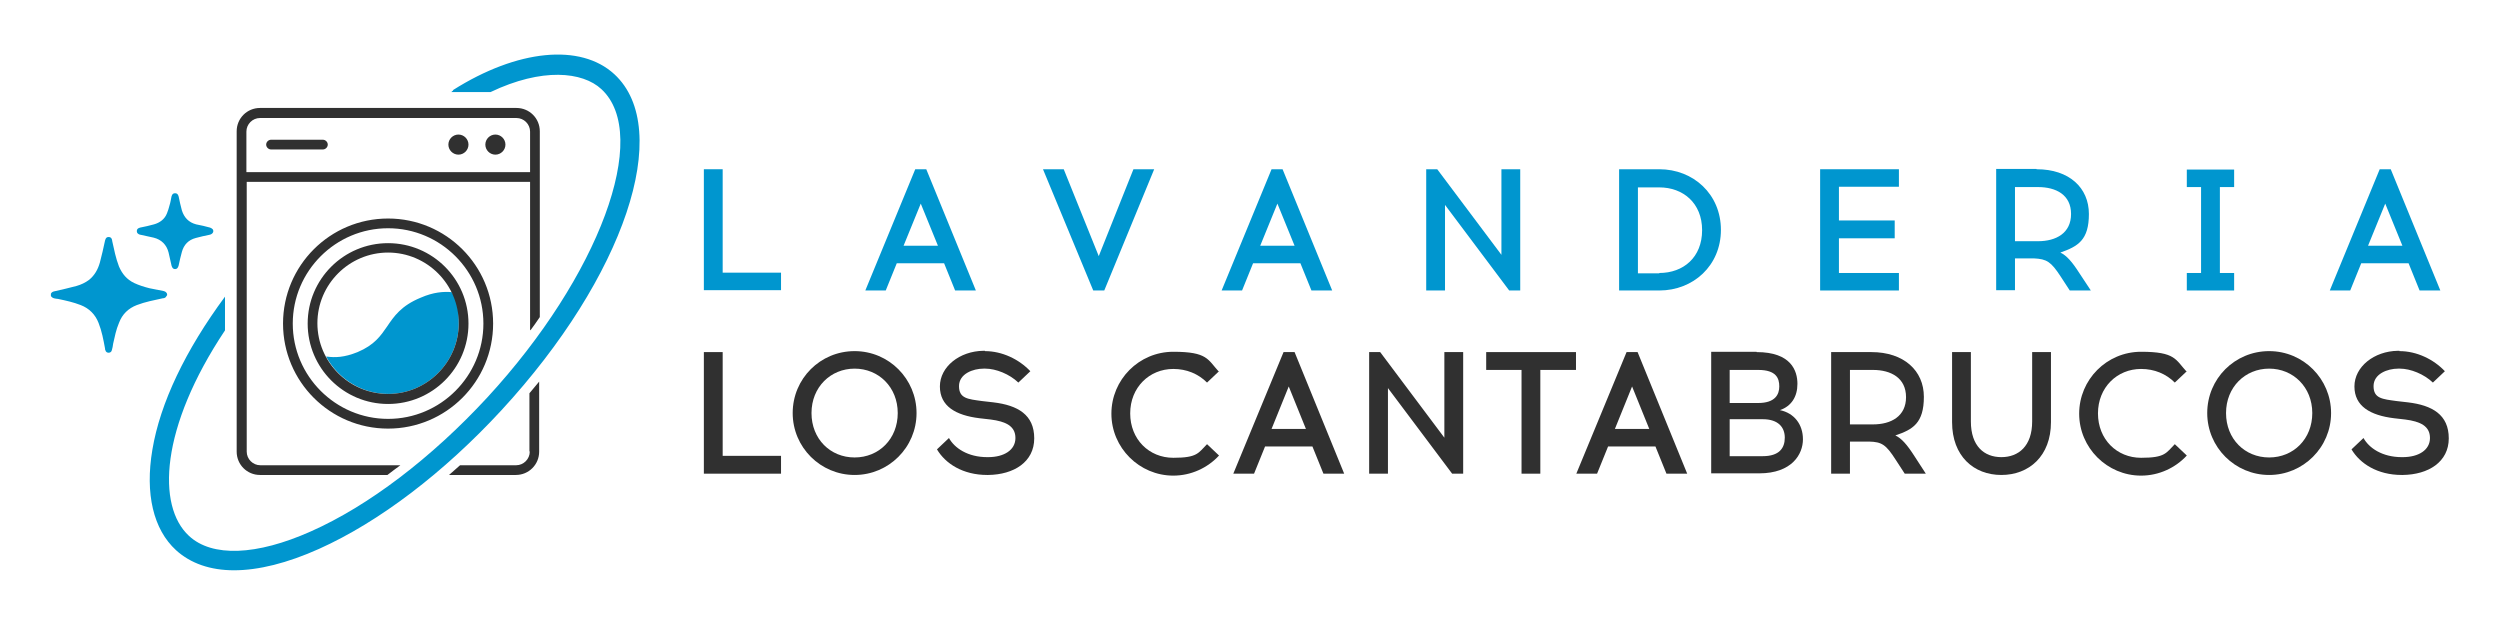 <svg xmlns="http://www.w3.org/2000/svg" width="250" height="63" viewBox="0 0 250 63" fill="none"><path d="M70.386 29.049V16.924H72.267V27.266H78.103V29.017H70.386V29.049Z" fill="#0096CF"></path><path d="M88.607 29.049H86.532L91.525 16.924H92.627L97.587 29.049H95.512L94.41 26.326H89.677L88.574 29.049H88.607ZM90.357 24.575H93.794L92.076 20.36L90.357 24.575Z" fill="#0096CF"></path><path d="M109.324 29.049L104.299 16.924H106.374L109.875 25.613L113.344 16.924H115.419L110.426 29.049H109.324Z" fill="#0096CF"></path><path d="M124.238 29.049H122.163L127.156 16.924H128.258L133.219 29.049H131.144L130.041 26.326H125.308L124.206 29.049H124.238ZM126.021 24.575H129.458L127.74 20.36L126.021 24.575Z" fill="#0096CF"></path><path d="M150.92 29.049L144.501 20.49V29.049H142.621V16.924H143.723L150.142 25.483V16.924H152.023V29.049H150.92Z" fill="#0096CF"></path><path d="M165.931 16.924C169.336 16.924 172.091 19.42 172.091 22.987C172.091 26.553 169.336 29.049 165.931 29.049H161.911V16.924H165.931ZM165.931 27.299C168.331 27.299 170.211 25.742 170.211 23.019C170.211 20.296 168.298 18.739 165.931 18.739H163.792V27.331H165.931V27.299Z" fill="#0096CF"></path><path d="M189.47 22.079V23.83H183.893V27.299H189.891V29.049H182.013V16.924H189.891V18.675H183.893V22.046H189.47V22.079Z" fill="#0096CF"></path><path d="M203.67 16.924C206.912 16.924 208.89 18.772 208.89 21.398C208.89 24.024 207.787 24.64 206.037 25.256C206.653 25.548 207.204 26.164 207.949 27.331L209.084 29.049H206.977L206.069 27.655C205.096 26.164 204.675 25.905 203.41 25.84H201.498V29.017H199.617V16.892H203.637L203.67 16.924ZM201.498 24.121H203.8C205.615 24.121 207.106 23.311 207.106 21.398C207.106 19.485 205.615 18.707 203.8 18.707H201.498V24.121Z" fill="#0096CF"></path><path d="M223.414 27.299V29.049H218.681V27.299H220.107V18.707H218.681V16.956H223.414V18.707H221.988V27.299H223.414Z" fill="#0096CF"></path><path d="M235.053 29.049H232.979L237.971 16.924H239.074L244.034 29.049H241.959L240.857 26.326H236.123L235.021 29.049H235.053ZM236.804 24.575H240.241L238.523 20.36L236.804 24.575Z" fill="#0096CF"></path><path d="M70.386 47.367V35.209H72.267V45.584H78.103V47.367H70.386Z" fill="#303030"></path><path d="M91.654 41.305C91.654 44.741 88.866 47.497 85.462 47.497C82.058 47.497 79.269 44.741 79.269 41.305C79.269 37.868 82.025 35.112 85.462 35.112C88.899 35.112 91.654 37.901 91.654 41.305ZM81.15 41.305C81.15 43.898 83.03 45.746 85.462 45.746C87.894 45.746 89.774 43.898 89.774 41.305C89.774 38.711 87.861 36.863 85.462 36.863C83.063 36.863 81.15 38.711 81.15 41.305Z" fill="#303030"></path><path d="M98.495 35.112C100.213 35.112 101.899 35.923 103.034 37.122L101.835 38.257C100.959 37.414 99.597 36.863 98.528 36.863H98.365C97.296 36.863 95.901 37.382 95.901 38.614C95.901 39.846 96.777 39.911 98.203 40.105L99.338 40.235C101.77 40.527 103.423 41.467 103.423 43.834C103.423 46.2 101.381 47.465 98.819 47.497H98.722C96.29 47.497 94.54 46.362 93.697 44.936L94.896 43.801C95.448 44.806 96.777 45.714 98.722 45.714H98.819C100.408 45.714 101.543 45.001 101.543 43.801C101.543 42.602 100.57 42.148 99.079 41.953L97.944 41.823C95.577 41.532 93.989 40.624 93.989 38.646C93.989 36.669 95.966 35.112 98.333 35.08H98.495V35.112Z" fill="#303030"></path><path d="M121.903 37.122L120.704 38.257C119.829 37.382 118.661 36.895 117.332 36.895C114.933 36.895 113.02 38.743 113.02 41.337C113.02 43.931 114.901 45.779 117.332 45.779C119.764 45.779 119.829 45.292 120.704 44.417L121.903 45.552C120.769 46.784 119.115 47.562 117.332 47.562C113.928 47.562 111.14 44.774 111.14 41.37C111.14 37.965 113.895 35.177 117.332 35.177C120.769 35.177 120.769 35.955 121.903 37.187V37.122Z" fill="#303030"></path><path d="M125.405 47.367H123.33L128.355 35.209H129.458L134.418 47.367H132.343L131.241 44.644H126.507L125.405 47.367ZM127.156 42.893H130.592L128.874 38.646L127.156 42.893Z" fill="#303030"></path><path d="M145.214 47.367L138.795 38.808V47.367H136.915V35.209H138.017L144.436 43.769V35.209H146.317V47.367H145.214Z" fill="#303030"></path><path d="M154.033 47.367H152.153V36.993H148.619V35.209H157.599V36.993H154.033V47.367Z" fill="#303030"></path><path d="M159.707 47.367H157.632L162.657 35.209H163.759L168.72 47.367H166.645L165.543 44.644H160.809L159.707 47.367ZM161.49 42.893H164.927L163.208 38.646L161.49 42.893Z" fill="#303030"></path><path d="M175.658 35.209C179.127 35.209 179.743 37.09 179.743 38.387C179.743 39.684 179.127 40.624 177.992 41.013C179.419 41.305 180.294 42.44 180.294 43.931C180.294 45.422 179.192 47.335 175.917 47.335H171.119V35.177H175.658V35.209ZM172.967 40.3H175.82C177.506 40.3 177.928 39.457 177.928 38.646C177.928 37.836 177.636 36.993 175.82 36.993H172.967V40.3ZM172.967 45.617H176.274C177.928 45.617 178.479 44.806 178.479 43.769C178.479 42.731 177.83 41.921 176.274 41.921H172.967V45.617Z" fill="#303030"></path><path d="M187.135 35.209C190.377 35.209 192.387 37.057 192.387 39.684C192.387 42.31 191.285 42.958 189.534 43.542C190.15 43.834 190.701 44.45 191.447 45.617L192.582 47.367H190.474L189.567 45.973C188.594 44.45 188.172 44.19 186.908 44.158H184.995V47.367H183.115V35.209H187.135ZM184.995 42.44H187.297C189.113 42.44 190.604 41.629 190.604 39.716C190.604 37.803 189.113 36.993 187.297 36.993H184.995V42.44Z" fill="#303030"></path><path d="M205.096 42.212C205.096 45.617 202.892 47.497 200.136 47.497C197.38 47.497 195.208 45.617 195.208 42.212V35.209H197.088V42.148C197.088 44.612 198.418 45.714 200.136 45.714C201.854 45.714 203.216 44.612 203.216 42.148V35.209H205.096V42.212Z" fill="#303030"></path><path d="M218.681 37.122L217.481 38.257C216.606 37.382 215.439 36.895 214.109 36.895C211.71 36.895 209.797 38.743 209.797 41.337C209.797 43.931 211.678 45.779 214.109 45.779C216.541 45.779 216.606 45.292 217.481 44.417L218.681 45.552C217.546 46.784 215.893 47.562 214.109 47.562C210.705 47.562 207.917 44.774 207.917 41.37C207.917 37.965 210.673 35.177 214.109 35.177C217.546 35.177 217.546 35.955 218.681 37.187V37.122Z" fill="#303030"></path><path d="M233.108 41.305C233.108 44.741 230.32 47.497 226.916 47.497C223.511 47.497 220.723 44.741 220.723 41.305C220.723 37.868 223.479 35.112 226.916 35.112C230.352 35.112 233.108 37.901 233.108 41.305ZM222.604 41.305C222.604 43.898 224.484 45.746 226.916 45.746C229.347 45.746 231.228 43.898 231.228 41.305C231.228 38.711 229.315 36.863 226.916 36.863C224.516 36.863 222.604 38.711 222.604 41.305Z" fill="#303030"></path><path d="M239.949 35.112C241.668 35.112 243.353 35.923 244.488 37.122L243.289 38.257C242.413 37.414 241.052 36.863 239.982 36.863H239.82C238.75 36.863 237.356 37.382 237.356 38.614C237.356 39.846 238.231 39.911 239.657 40.105L240.792 40.235C243.224 40.527 244.877 41.467 244.877 43.834C244.877 46.2 242.835 47.465 240.273 47.497H240.176C237.745 47.497 235.994 46.362 235.151 44.936L236.35 43.801C236.902 44.806 238.231 45.714 240.176 45.714H240.273C241.862 45.714 242.997 45.001 242.997 43.801C242.997 42.602 242.024 42.148 240.533 41.953L239.398 41.823C237.031 41.532 235.443 40.624 235.443 38.646C235.443 36.669 237.42 35.112 239.787 35.08H239.949V35.112Z" fill="#303030"></path><path d="M38.808 39.392C42.699 39.392 45.876 36.215 45.876 32.324C45.876 28.433 45.616 30.152 45.163 29.212C44.352 29.147 43.347 29.212 42.083 29.763C40.105 30.573 39.392 31.643 38.711 32.648C38.062 33.588 37.446 34.496 35.76 35.209C34.399 35.761 33.491 35.761 32.713 35.663C32.713 35.663 32.648 35.663 32.615 35.663C33.815 37.868 36.149 39.392 38.84 39.392H38.808ZM45.325 9.046C45.26 9.078 45.195 9.143 45.13 9.208H49.053C54.208 6.744 58.261 7.165 60.141 8.916C65.134 13.52 59.914 27.623 48.729 39.748C43.12 45.811 36.863 50.577 31.092 53.138C25.645 55.57 21.203 55.732 18.901 53.592C15.659 50.609 16.016 42.764 22.5 33.037V29.665C18.545 35.015 16.016 40.3 15.238 44.968C14.492 49.377 15.335 52.944 17.604 55.019C19.063 56.348 21.041 57.029 23.408 57.029C25.839 57.029 28.725 56.316 31.902 54.889C37.9 52.198 44.384 47.27 50.155 41.013C62.443 27.688 67.403 12.936 61.438 7.424C58.066 4.312 51.744 4.928 45.292 9.013L45.325 9.046ZM16.697 29.568C16.762 29.374 16.632 29.179 16.405 29.114C15.918 29.017 15.432 28.92 14.946 28.823C14.427 28.693 13.908 28.531 13.422 28.304C12.676 27.947 12.223 27.396 11.898 26.65C11.574 25.807 11.412 24.964 11.217 24.089C11.217 24.089 11.217 24.089 11.217 24.057C11.185 23.797 11.055 23.7 10.861 23.7C10.666 23.7 10.569 23.797 10.504 24.057C10.342 24.802 10.18 25.548 9.985 26.261C9.791 26.942 9.467 27.526 8.916 27.98C8.526 28.271 8.105 28.466 7.651 28.596C6.938 28.79 6.225 28.952 5.511 29.114C5.317 29.147 5.155 29.212 5.09 29.374V29.601C5.252 29.86 5.544 29.86 5.803 29.892C6.581 30.055 7.327 30.217 8.073 30.508C8.916 30.833 9.532 31.449 9.856 32.292C10.18 33.102 10.342 33.977 10.504 34.853C10.504 34.918 10.504 34.983 10.537 35.015C10.569 35.177 10.699 35.274 10.861 35.274C11.023 35.274 11.153 35.177 11.185 35.015C11.25 34.82 11.282 34.593 11.315 34.367C11.477 33.653 11.607 32.972 11.898 32.292C12.223 31.416 12.838 30.833 13.681 30.508C14.524 30.184 15.4 30.022 16.275 29.828C16.437 29.828 16.599 29.763 16.664 29.568H16.697ZM14.038 23.473C14.492 23.57 14.914 23.668 15.367 23.765C16.145 23.959 16.664 24.478 16.859 25.256C16.956 25.678 17.053 26.131 17.151 26.553C17.215 26.78 17.313 26.91 17.507 26.91C17.702 26.91 17.799 26.78 17.864 26.553C17.961 26.099 18.058 25.645 18.188 25.191C18.383 24.478 18.836 23.992 19.582 23.797C20.036 23.668 20.522 23.57 20.976 23.473C21.268 23.408 21.43 23.149 21.268 22.922C21.203 22.857 21.106 22.792 21.009 22.76C20.555 22.63 20.101 22.533 19.614 22.436C18.869 22.241 18.415 21.755 18.188 21.041C18.058 20.587 17.961 20.101 17.864 19.647C17.799 19.42 17.702 19.323 17.507 19.323C17.313 19.323 17.215 19.42 17.151 19.647C17.086 19.939 17.053 20.231 16.956 20.523C16.891 20.814 16.794 21.074 16.697 21.333C16.47 21.917 15.983 22.273 15.4 22.436C14.946 22.565 14.492 22.663 14.006 22.76C13.779 22.825 13.681 22.922 13.681 23.116C13.681 23.311 13.811 23.408 14.006 23.473H14.038Z" fill="#0096CF"></path><path d="M45.843 13.455C45.292 13.455 44.838 13.909 44.838 14.46C44.838 15.011 45.292 15.465 45.843 15.465C46.394 15.465 46.848 15.011 46.848 14.46C46.848 13.909 46.394 13.455 45.843 13.455ZM38.808 24.316C34.366 24.316 30.767 27.915 30.767 32.356C30.767 36.798 34.366 40.397 38.808 40.397C43.249 40.397 46.848 36.798 46.848 32.356C46.848 27.915 43.249 24.316 38.808 24.316ZM38.808 39.392C34.917 39.392 31.74 36.215 31.74 32.324C31.74 28.433 34.917 25.256 38.808 25.256C42.698 25.256 45.876 28.433 45.876 32.324C45.876 36.215 42.698 39.392 38.808 39.392ZM32.291 13.974H27.104C26.844 13.974 26.617 14.201 26.617 14.46C26.617 14.719 26.844 14.946 27.104 14.946H32.291C32.55 14.946 32.777 14.719 32.777 14.46C32.777 14.201 32.55 13.974 32.291 13.974ZM49.539 13.455C48.988 13.455 48.534 13.909 48.534 14.46C48.534 15.011 48.988 15.465 49.539 15.465C50.09 15.465 50.544 15.011 50.544 14.46C50.544 13.909 50.09 13.455 49.539 13.455ZM49.312 32.356C49.312 26.553 44.611 21.852 38.808 21.852C33.004 21.852 28.303 26.553 28.303 32.356C28.303 38.16 33.004 42.861 38.808 42.861C44.611 42.861 49.312 38.16 49.312 32.356ZM38.808 41.888C33.556 41.888 29.276 37.609 29.276 32.356C29.276 27.104 33.556 22.825 38.808 22.825C44.06 22.825 48.34 27.104 48.34 32.356C48.34 37.609 44.06 41.888 38.808 41.888ZM52.976 45.163C52.976 45.908 52.36 46.525 51.614 46.525H46.005C45.649 46.849 45.26 47.173 44.903 47.497H51.582C52.879 47.497 53.916 46.46 53.916 45.163V38.16C53.592 38.549 53.268 38.938 52.943 39.327V45.13L52.976 45.163ZM51.647 10.796H26.001C24.704 10.796 23.667 11.834 23.667 13.131V45.163C23.667 46.46 24.704 47.497 26.001 47.497H38.743C39.164 47.173 39.586 46.849 40.04 46.525H26.034C25.288 46.525 24.672 45.908 24.672 45.163V18.188H53.008V32.875C53.008 32.94 53.008 33.005 53.041 33.037C53.365 32.583 53.689 32.162 53.981 31.708V13.131C53.981 11.834 52.943 10.796 51.647 10.796ZM24.64 17.216V13.163C24.64 12.417 25.256 11.801 26.001 11.801H51.647C52.392 11.801 53.008 12.417 53.008 13.163V17.216H24.672H24.64Z" fill="#303030"></path></svg>